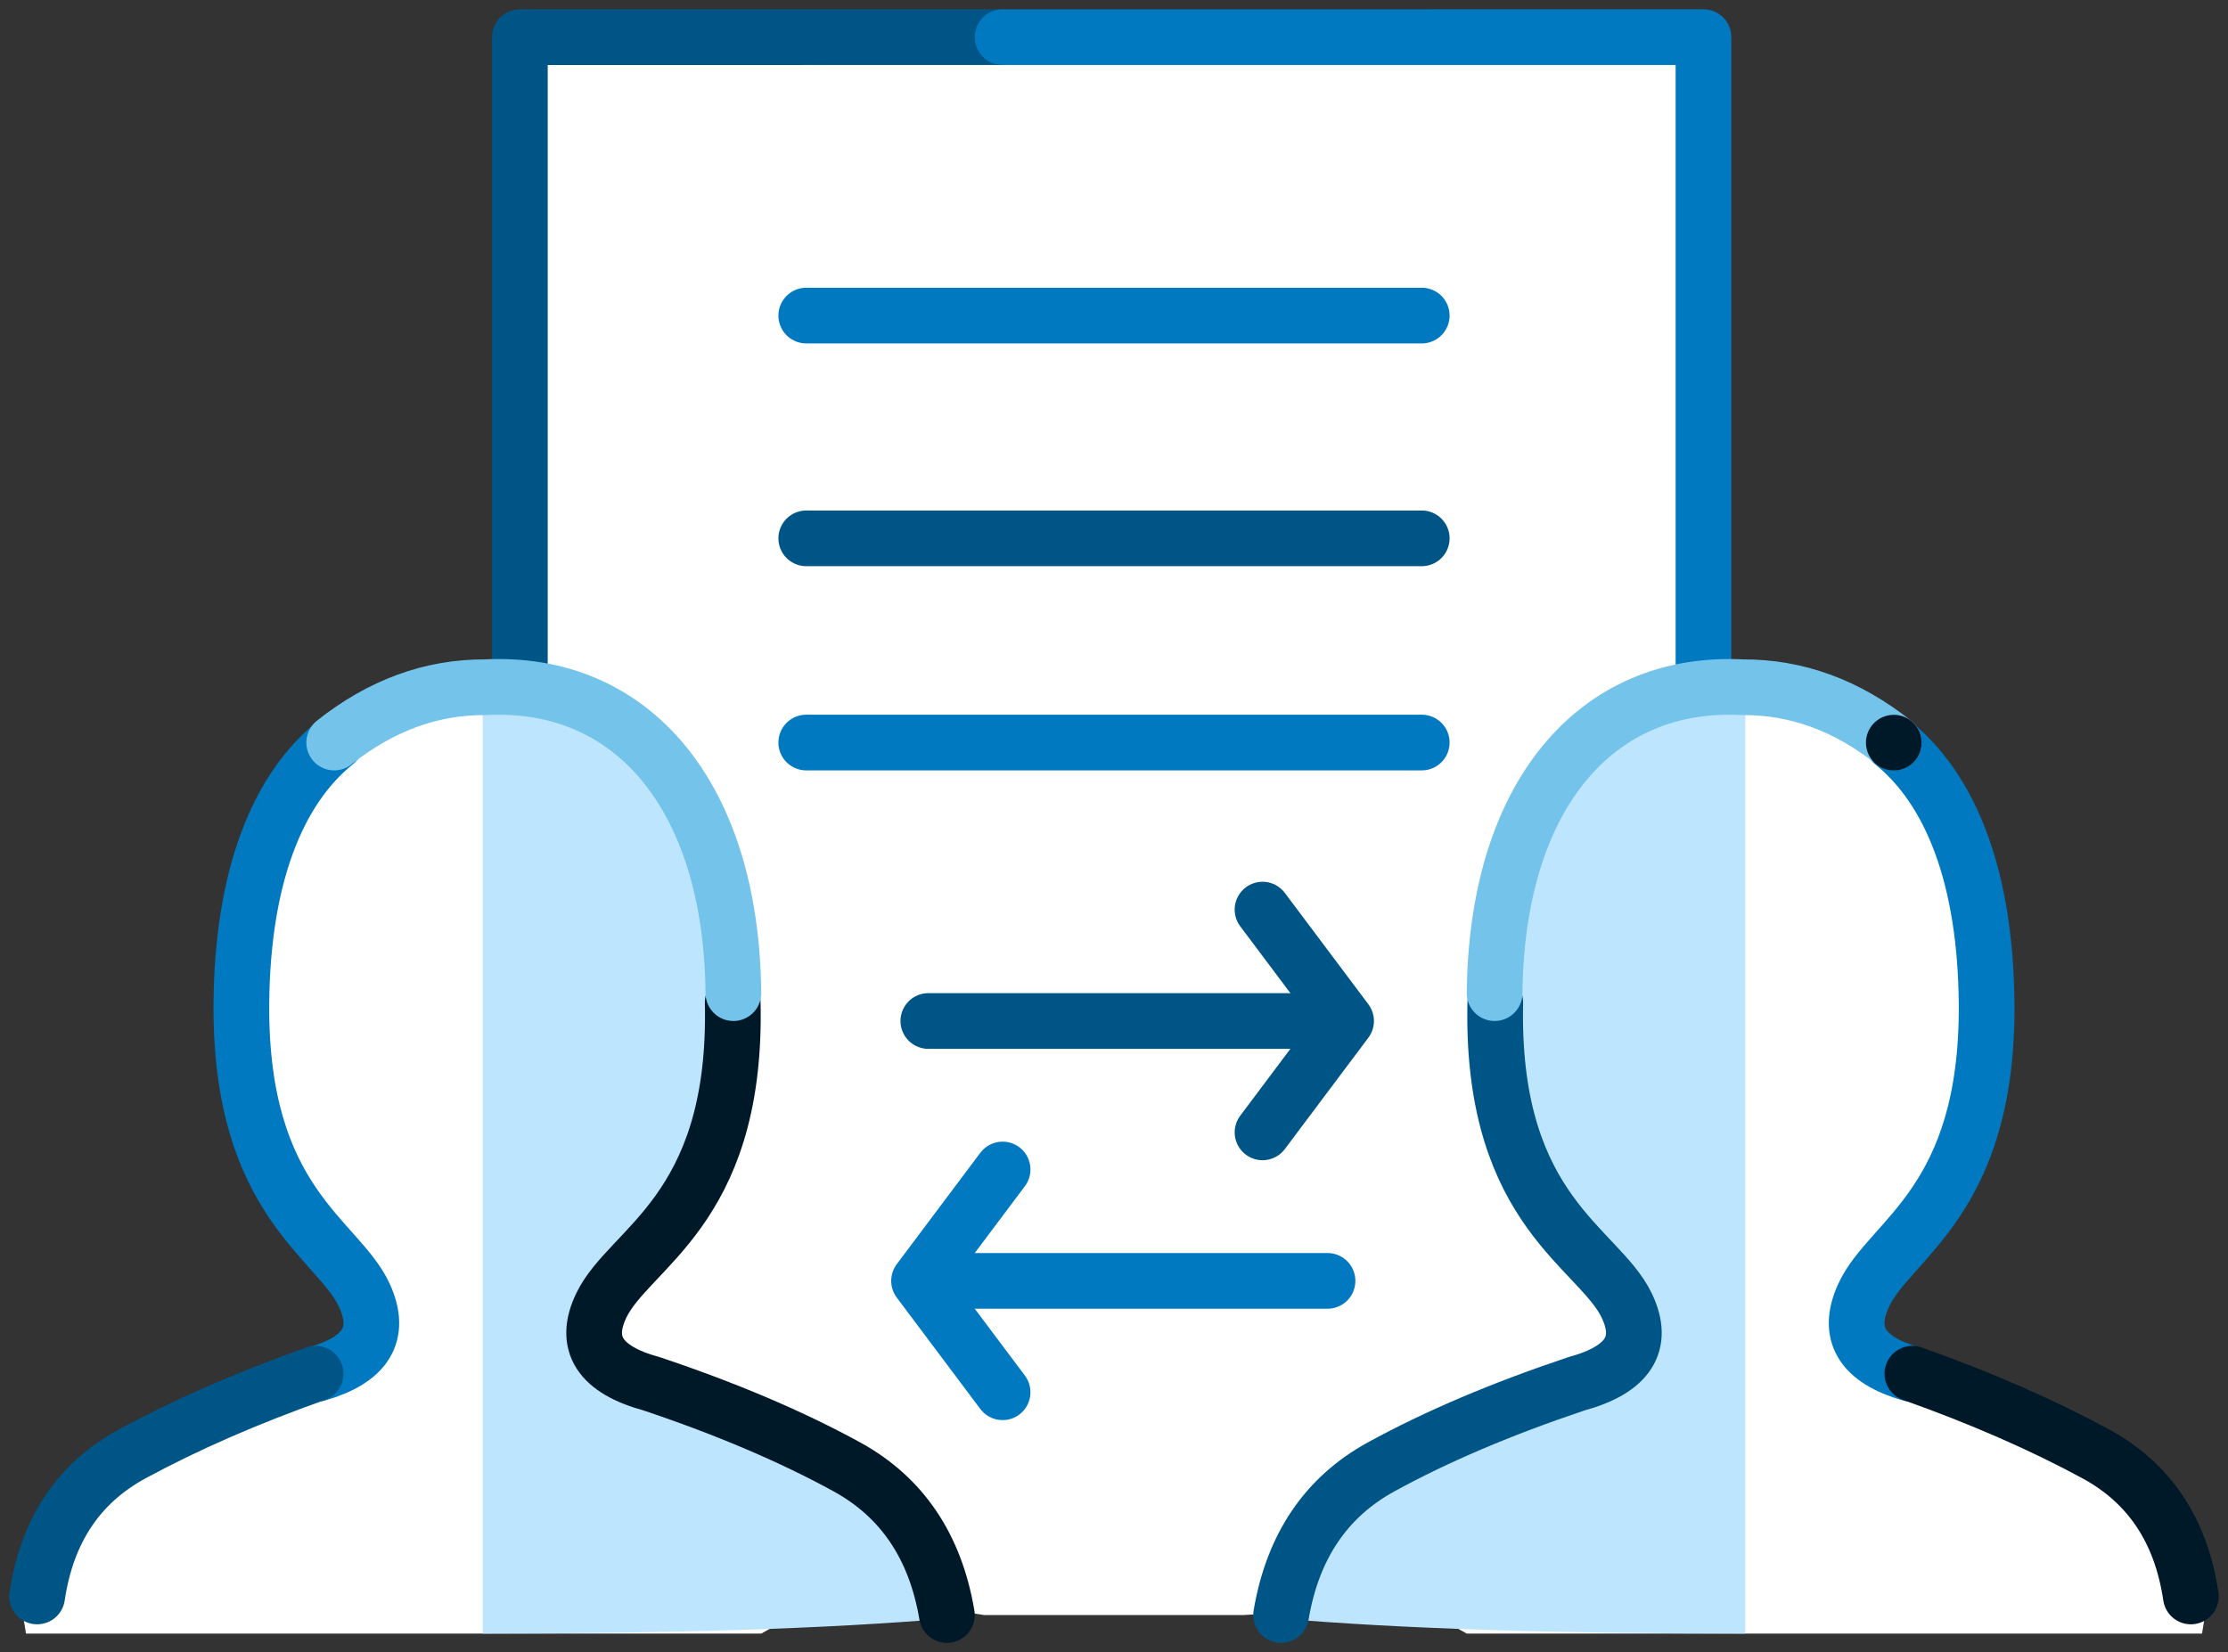 <?xml version="1.0" encoding="UTF-8" standalone="no"?>
<svg width="120px" height="89px" viewBox="0 0 120 89" version="1.1" xmlns="http://www.w3.org/2000/svg" xmlns:xlink="http://www.w3.org/1999/xlink">
    <rect x="0" y="0" width="120" height="89" fill="#333333" stroke="none"/>
    <!-- Generator: sketchtool 50.2 (55047) - http://www.bohemiancoding.com/sketch -->
    <title>3465D5D0-EF34-432B-9DF0-0B14C2DB6AA5</title>
    <desc>Created with sketchtool.</desc>
    <defs></defs>
    <g id="Main-screens" stroke="none" stroke-width="1" fill="none" fill-rule="evenodd">
        <g id="Personal-Insurance" transform="translate(-304, -1246)">
            <g id="personal-asset-transfer-plan-icon" transform="translate(305, 1247)">
                <polygon id="Fill-1" fill="#FFFFFF" points="27.5 37.5 27.5 0.5 90.5 0.5 90.5 84.5 66 86 52 86 29 82.5"></polygon>
                <polyline id="Stroke-2" stroke="#005587" stroke-width="3" stroke-linecap="round" stroke-linejoin="round" points="27 39.006 27 1.003 52.751 1.002"></polyline>
                <polyline id="Stroke-3" stroke="#0079C1" stroke-width="3" stroke-linecap="round" stroke-linejoin="round" points="53 1.002 90.749 1 90.749 39.006"></polyline>
                <path d="M42.425,39 L75.575,39" id="Stroke-4" stroke="#0079C1" stroke-width="3" stroke-linecap="round" stroke-linejoin="round"></path>
                <path d="M42.425,28 L75.575,28" id="Stroke-5" stroke="#005587" stroke-width="3" stroke-linecap="round" stroke-linejoin="round"></path>
                <path d="M42.425,16 L75.575,16" id="Stroke-6" stroke="#0079C1" stroke-width="3" stroke-linecap="round" stroke-linejoin="round"></path>
                <polygon id="Fill-7" fill="#FFFFFF" points="0.4 87 40 87 48 82.528 45.2 78.87 36 74.398 30.799 72.366 30 70.333 32 67.081 35.2 63.423 37.2 56.919 37.2 49.195 35.2 42.691 30.799 38.22 25.2 37 20.4 37.406 15.599 40.658 12.799 45.537 11.599 53.667 13.599 62 18 67.895 18.799 70.74 17.599 72.772 10.4 75.618 5.2 78.057 2 81.309 0 84.561"></polygon>
                <g id="Group-40" transform="translate(1, 36)">
                    <path d="M24,1 L24,51 C34.383,51 42.716,50.729 49,50.188 L46.541,43.683 L37.935,39.211 L31.377,36.366 L30.147,33.521 L34.246,27.423 L37.115,18.073 L34.655,6.284 L30.147,1.813 L24,1 Z" id="Fill-8" fill="#BEE5FE"></path>
                    <path d="M15.097,37 C17.721,36.245 18.566,34.844 17.633,32.795 C16.234,29.724 10.906,27.782 11.001,17.029 C11.061,10.342 12.879,5.562 16.068,3" id="Stroke-10" stroke="#0079C1" stroke-width="3" stroke-linecap="round" stroke-linejoin="round"></path>
                    <path d="M0,49 C0.526,45.444 2.236,42.883 5.132,41.313 C8.026,39.745 11.315,38.308 15,37" id="Stroke-12" stroke="#005587" stroke-width="3" stroke-linecap="round" stroke-linejoin="round"></path>
                    <path d="M49,50 C48.378,46.31 46.583,43.65 43.617,42.022 C40.65,40.395 37.145,38.901 33.1,37.545 C30.299,36.784 29.396,35.373 30.392,33.312 C31.886,30.218 37.573,28.264 37.471,17.437 C37.47,17.29 37.467,17.145 37.464,17" id="Stroke-14" stroke="#001928" stroke-width="3" stroke-linecap="round" stroke-linejoin="round"></path>
                    <path d="M37.5,16.5 C37.399,5.874 32.05,-0.397 24.129,0.021 C21.225,0.008 18.515,1.001 16,3" id="Stroke-16" stroke="#73C3EB" stroke-width="3" stroke-linecap="round" stroke-linejoin="round"></path>
                    <polygon id="Fill-18" fill="#FFFFFF" points="116.6 51 77 51 69 46.528 71.8 42.87 81 38.398 86.201 36.366 87 34.333 85 31.081 81.8 27.423 79.8 20.919 79.8 13.195 81.8 6.691 86.201 2.22 91.8 1 96.6 1.406 101.401 4.658 104.201 9.537 105.401 17.667 103.401 26 99 31.895 98.201 34.74 99.401 36.772 106.6 39.618 111.8 42.057 115 45.309 117 48.561"></polygon>
                    <path d="M92,1 L92,51 C81.617,51 73.284,50.729 67,50.188 L69.459,43.683 L78.065,39.211 L84.623,36.366 L85.853,33.521 L81.754,27.423 L78.885,18.073 L81.344,6.284 L85.853,1.813 L92,1 Z" id="Fill-20" fill="#BEE5FE"></path>
                    <path d="M100.903,37 C98.279,36.245 97.434,34.844 98.367,32.795 C99.765,29.724 105.094,27.782 104.999,17.029 C104.938,10.342 103.121,5.562 99.931,3" id="Stroke-22" stroke="#0079C1" stroke-width="3" stroke-linecap="round" stroke-linejoin="round"></path>
                    <path d="M116,49 C115.474,45.444 113.764,42.883 110.868,41.313 C107.974,39.745 104.685,38.308 101,37" id="Stroke-24" stroke="#001928" stroke-width="3" stroke-linecap="round" stroke-linejoin="round"></path>
                    <path d="M67,50 C67.622,46.31 69.417,43.65 72.383,42.022 C75.35,40.395 78.855,38.901 82.901,37.545 C85.701,36.784 86.604,35.373 85.608,33.312 C84.114,30.218 78.426,28.264 78.529,17.437 C78.53,17.29 78.533,17.145 78.536,17" id="Stroke-26" stroke="#005587" stroke-width="3" stroke-linecap="round" stroke-linejoin="round"></path>
                    <path d="M78.5,16.5 C78.601,5.874 83.95,-0.397 91.871,0.021 C94.775,0.008 97.485,1.001 100,3" id="Stroke-28" stroke="#73C3EB" stroke-width="3" stroke-linecap="round" stroke-linejoin="round"></path>
                    <path d="M48,18 L70,18" id="Stroke-30" stroke="#005587" stroke-width="3" stroke-linecap="round" stroke-linejoin="round"></path>
                    <polyline id="Stroke-32" stroke="#005587" stroke-width="3" stroke-linecap="round" stroke-linejoin="round" points="66 12 70.5 18 66 24"></polyline>
                    <path d="M69.5,32 L48,32" id="Stroke-34" stroke="#0079C1" stroke-width="3" stroke-linecap="round" stroke-linejoin="round"></path>
                    <polyline id="Stroke-36" stroke="#0079C1" stroke-width="3" stroke-linecap="round" stroke-linejoin="round" points="52 26 47.5 32 52 38"></polyline>
                    <path d="M101.485,2.801 C101.599,3.62 101.026,4.379 100.205,4.492 C99.384,4.607 98.629,4.032 98.514,3.213 C98.4,2.392 98.973,1.634 99.795,1.522 C100.614,1.406 101.371,1.981 101.485,2.801" id="Fill-38" fill="#001928"></path>
                </g>
            </g>
        </g>
    </g>
</svg>